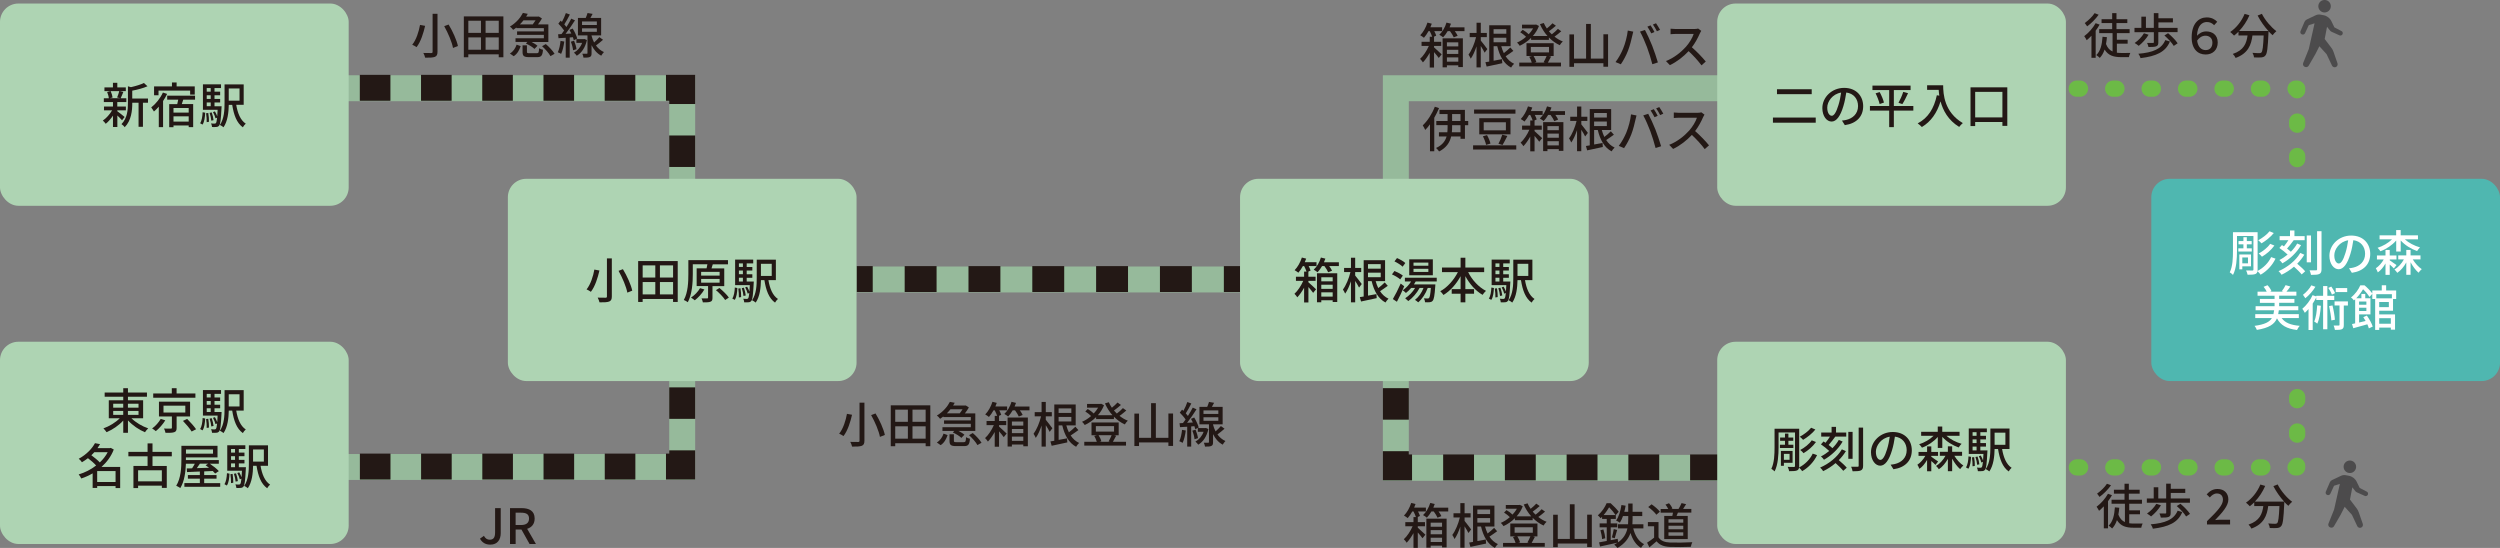 <?xml version="1.0" encoding="UTF-8"?><svg id="_レイヤー_2" xmlns="http://www.w3.org/2000/svg" viewBox="0 0 770.97 168.98"><rect x="0" y="0" width="770.97" height="168.98" fill="#808080" stroke="none"/><defs><style>.cls-1{fill:#fff;}.cls-2{fill:#96ba9b;}.cls-3{fill:#aed4b3;}.cls-4{fill:#231815;}.cls-5{fill:#4c4b4c;}.cls-6{fill:#4fb7b0;}.cls-7{stroke-dasharray:0 0 .97 9.65;}.cls-7,.cls-8,.cls-9,.cls-10,.cls-11,.cls-12,.cls-13,.cls-14,.cls-15{fill:none;}.cls-7,.cls-8,.cls-13{stroke:#6cba46;stroke-linecap:round;stroke-linejoin:round;stroke-width:5px;}.cls-9{stroke-dasharray:0 0 9.72 9.72;}.cls-9,.cls-10,.cls-11,.cls-12,.cls-14,.cls-15{stroke:#231815;stroke-miterlimit:10;stroke-width:8px;}.cls-10{stroke-dasharray:0 0 9.44 9.44;}.cls-11{stroke-dasharray:0 0 9.52 9.52;}.cls-12{stroke-dasharray:0 0 9.71 9.71;}.cls-13{stroke-dasharray:0 0 1.02 10.22;}.cls-15{stroke-dasharray:0 0 9.84 9.84;}</style></defs><g id="_レイヤー_1-2"><polygon class="cls-2" points="214.38 148.01 58.76 148.01 58.76 140.01 206.38 140.01 206.38 31.21 58.76 31.21 58.76 23.21 214.38 23.21 214.38 148.01"/><polygon class="cls-2" points="434.46 105.25 426.46 105.25 426.46 23.21 583.33 23.21 583.33 31.21 434.46 31.21 434.46 105.25"/><polygon class="cls-2" points="583.33 148.28 426.46 148.28 426.46 66.23 434.46 66.23 434.46 140.28 583.33 140.28 583.33 148.28"/><rect class="cls-2" x="264.14" y="82.19" width="118.28" height="8"/><g><line class="cls-14" x1="58.76" y1="27.08" x2="63.76" y2="27.08"/><line class="cls-10" x1="73.2" y1="27.08" x2="200.66" y2="27.08"/><polyline class="cls-14" points="205.38 27.08 210.38 27.08 210.38 32.08"/><polyline class="cls-12" points="210.38 41.78 210.38 54.88 210.38 117.24 210.38 134.02"/><polyline class="cls-14" points="210.38 138.88 210.38 143.88 205.38 143.88"/><line class="cls-10" x1="195.94" y1="143.88" x2="68.48" y2="143.88"/><line class="cls-14" x1="63.76" y1="143.88" x2="58.76" y2="143.88"/></g><g><line class="cls-14" x1="583.33" y1="144.14" x2="578.33" y2="144.14"/><line class="cls-11" x1="568.81" y1="144.14" x2="440.22" y2="144.14"/><polyline class="cls-14" points="435.46 144.14 430.46 144.14 430.46 139.14"/><polyline class="cls-9" points="430.46 129.42 430.46 116.34 430.46 75.96"/><line class="cls-14" x1="430.46" y1="71.1" x2="430.46" y2="66.1"/></g><g><line class="cls-14" x1="264.14" y1="86.06" x2="269.14" y2="86.06"/><line class="cls-15" x1="278.99" y1="86.06" x2="372.5" y2="86.06"/><line class="cls-14" x1="377.42" y1="86.06" x2="382.42" y2="86.06"/></g><g><line class="cls-8" x1="618.47" y1="27.34" x2="618.97" y2="27.34"/><line class="cls-13" x1="629.19" y1="27.34" x2="702.8" y2="27.34"/><polyline class="cls-8" points="707.92 27.34 708.42 27.34 708.42 27.84"/><polyline class="cls-7" points="708.42 37.49 708.42 55.14 708.42 117.51 708.42 138.82"/><polyline class="cls-8" points="708.42 143.64 708.42 144.14 707.92 144.14"/><line class="cls-13" x1="697.69" y1="144.14" x2="624.08" y2="144.14"/><line class="cls-8" x1="618.97" y1="144.14" x2="618.47" y2="144.14"/></g><rect class="cls-3" y="1.09" width="107.53" height="62.37" rx="5.67" ry="5.67"/><g><path class="cls-4" d="M37.64,37.1c-.3-.36-.9-.96-1.45-1.48v3.55h-1.35v-3.51c-.67,1-1.47,1.92-2.23,2.52-.21-.32-.62-.76-.9-1,1.02-.67,2.15-1.92,2.86-3.15h-2.5v-1.18h2.77v-1.37h-2.82v-1.18h1.54c-.04-.54-.27-1.33-.52-1.93l1.02-.26h-1.85v-1.15h2.62v-1.42h1.35v1.42h2.62v1.15h-1.81l1.05,.24c-.29,.71-.57,1.44-.83,1.95h1.75v1.18h-2.79v1.37h2.65v1.18h-2.65v.26c.54,.37,1.92,1.5,2.26,1.78l-.81,1.04Zm-3.52-9c.3,.63,.54,1.43,.6,1.97l-.87,.22h3.3l-1.04-.22c.24-.56,.52-1.37,.67-1.97h-2.67Zm11.53,3.58h-1.57v7.42h-1.35v-7.42h-1.94v.14c0,2.22-.27,5.34-2.34,7.42-.17-.3-.67-.78-.99-.96,1.81-1.84,1.99-4.41,1.99-6.48v-5.19l.93,.27c1.47-.34,3.06-.81,3.99-1.29l1.12,1.01c-1.29,.58-3.09,1.05-4.71,1.36v2.43h4.86v1.29Z"/><path class="cls-4" d="M51.54,28.96c-.35,.75-.78,1.49-1.25,2.19v8.05h-1.32v-6.31c-.48,.57-.99,1.08-1.5,1.5-.17-.3-.6-.97-.84-1.26,1.42-1.09,2.8-2.82,3.61-4.59l1.29,.42Zm-2.65,.42h-1.38v-2.73h5.52v-1.22h1.44v1.22h5.59v2.53h-1.42v-1.24h-9.75v1.44Zm7.62,1.35c-.15,.46-.3,.93-.45,1.37h3.51v7.11h-1.38v-.52h-4.69v.54h-1.32v-7.12h2.48c.1-.43,.23-.92,.3-1.37h-3.4v-1.24h8.59v1.24h-3.63Zm1.68,2.57h-4.69v1.42h4.69v-1.42Zm0,4.2v-1.62h-4.69v1.62h4.69Z"/><path class="cls-4" d="M61.71,38c.52-.77,.72-2.08,.78-3.39l.79,.15c-.08,1.38-.23,2.8-.82,3.66l-.75-.42Zm6.63-5.25s-.01,.36-.03,.52c-.18,3.63-.35,4.98-.72,5.45-.24,.29-.49,.41-.84,.43-.31,.04-.82,.04-1.36,.02-.02-.33-.14-.81-.3-1.11,.47,.06,.89,.06,1.08,.06,.18,0,.3-.03,.42-.17,.15-.18,.25-.65,.36-1.65l-.49,.2c-.12-.53-.44-1.33-.78-1.94l.6-.21c.29,.46,.54,1.05,.71,1.52,.04-.54,.09-1.2,.12-2.01h-4.53v-7.86h5.58v1.16h-2.01v1.11h1.74v1.1h-1.74v1.14h1.74v1.09h-1.74v1.16h2.2Zm-4.11,2.1c.15,.87,.23,1.98,.21,2.71l-.7,.11c.03-.75-.05-1.86-.18-2.75l.67-.08Zm-.48-7.69v1.11h1.23v-1.11h-1.23Zm1.23,2.21h-1.23v1.14h1.23v-1.14Zm-1.23,3.39h1.23v-1.16h-1.23v1.16Zm1.41,4.46c-.04-.65-.27-1.65-.52-2.42l.65-.14c.27,.75,.51,1.76,.57,2.4l-.69,.15Zm7.69-4.89c.43,2.58,1.3,4.74,2.94,5.81-.3,.24-.72,.76-.9,1.12-1.9-1.35-2.79-3.81-3.28-6.93h-1.06c-.04,2.25-.33,5.07-1.62,6.92-.24-.22-.81-.58-1.12-.72,1.33-1.91,1.44-4.68,1.44-6.84v-5.67h5.9v6.31h-2.28Zm-2.31-5.04v3.75h3.33v-3.75h-3.33Z"/></g><rect class="cls-3" y="105.39" width="107.53" height="62.37" rx="5.67" ry="5.67"/><g><path class="cls-4" d="M40.55,129c1.32,1.3,3.31,2.49,5.16,3.1-.34,.29-.78,.84-1,1.2-1.84-.75-3.84-2.12-5.25-3.66v3.84h-1.45v-3.78c-1.4,1.52-3.33,2.83-5.16,3.58-.22-.36-.64-.88-.96-1.17,1.8-.64,3.75-1.81,5.04-3.12h-3.38v-5.55h4.46v-1.1h-5.73v-1.29h5.73v-1.33h1.45v1.33h5.86v1.29h-5.86v1.1h4.68v5.55h-3.58Zm-5.64-3.29h3.09v-1.2h-3.09v1.2Zm0,2.22h3.09v-1.21h-3.09v1.21Zm4.54-3.42v1.2h3.27v-1.2h-3.27Zm3.27,2.21h-3.27v1.21h3.27v-1.21Z"/><path class="cls-4" d="M50.97,129.63c-.72,1.18-1.86,2.49-2.92,3.33-.3-.28-.81-.63-1.14-.82,1.05-.75,2.11-1.96,2.65-2.96l1.41,.45Zm9.3-6.97h-13.02v-1.33h5.73v-1.61h1.48v1.61h5.8v1.33Zm-5.8,5.77v3.52c0,.75-.17,1.14-.73,1.33-.57,.2-1.44,.21-2.7,.2-.06-.39-.27-.93-.45-1.32,.9,.03,1.84,.03,2.08,.02,.27,0,.34-.06,.34-.25v-3.5h-3.99v-4.56h9.6v4.56h-4.15Zm-4.05-1.2h6.73v-2.13h-6.73v2.13Zm7.29,1.95c.95,.96,2.18,2.31,2.76,3.19l-1.37,.71c-.52-.87-1.71-2.28-2.68-3.28l1.29-.62Z"/><path class="cls-4" d="M61.71,132.3c.52-.77,.72-2.08,.78-3.39l.79,.15c-.08,1.38-.23,2.8-.82,3.66l-.75-.42Zm6.63-5.25s-.01,.36-.03,.52c-.18,3.63-.35,4.98-.72,5.45-.24,.29-.49,.41-.84,.43-.31,.04-.82,.04-1.36,.02-.02-.33-.14-.81-.3-1.11,.47,.06,.89,.06,1.08,.06,.18,0,.3-.03,.42-.17,.15-.18,.25-.65,.36-1.65l-.49,.2c-.12-.53-.44-1.33-.78-1.94l.6-.21c.29,.46,.54,1.05,.71,1.52,.04-.54,.09-1.2,.12-2.01h-4.53v-7.86h5.58v1.16h-2.01v1.11h1.74v1.1h-1.74v1.14h1.74v1.09h-1.74v1.16h2.2Zm-4.11,2.1c.15,.87,.23,1.98,.21,2.71l-.7,.11c.03-.75-.05-1.86-.18-2.75l.67-.08Zm-.48-7.69v1.11h1.23v-1.11h-1.23Zm1.23,2.21h-1.23v1.14h1.23v-1.14Zm-1.23,3.39h1.23v-1.16h-1.23v1.16Zm1.41,4.46c-.04-.65-.27-1.65-.52-2.42l.65-.14c.27,.75,.51,1.76,.57,2.4l-.69,.15Zm7.69-4.89c.43,2.58,1.3,4.74,2.94,5.81-.3,.24-.72,.76-.9,1.12-1.9-1.35-2.79-3.81-3.28-6.93h-1.06c-.04,2.25-.33,5.07-1.62,6.92-.24-.22-.81-.58-1.12-.72,1.33-1.91,1.44-4.68,1.44-6.84v-5.67h5.9v6.31h-2.28Zm-2.31-5.04v3.75h3.33v-3.75h-3.33Z"/><path class="cls-4" d="M37.08,150.52h-1.44v-.62h-5.67v.58h-1.4v-4.5c-1.12,.65-2.31,1.19-3.51,1.58-.17-.38-.53-.95-.8-1.25,1.88-.55,3.77-1.5,5.38-2.75-.61-.71-1.63-1.59-2.52-2.26-.57,.44-1.19,.87-1.85,1.26-.21-.34-.66-.85-.99-1.08,2.46-1.33,4.14-3.19,5.01-4.81l1.57,.3c-.24,.42-.51,.83-.79,1.23h3.83l.25-.08,.94,.51c-.82,2.13-2.17,3.93-3.79,5.37h5.76v6.51Zm-7.99-11.07c-.28,.31-.58,.64-.92,.94,.9,.66,1.95,1.51,2.61,2.22,.99-.93,1.83-1.99,2.43-3.16h-4.12Zm6.55,9.19v-3.36h-5.67v3.36h5.67Z"/><path class="cls-4" d="M47.03,140.73v2.97h4.4v6.76h-1.52v-.69h-7.32v.75h-1.44v-6.83h4.36v-2.97h-5.92v-1.37h5.92v-2.61h1.52v2.61h5.95v1.37h-5.95Zm2.88,4.3h-7.32v3.41h7.32v-3.41Z"/><path class="cls-4" d="M67.91,148.98v1.14h-11.05v-1.14h4.77v-1.37h-3.69v-1.11h3.69v-1.09l-3.96,.17-.08-1.12c.48,0,1.04-.01,1.64-.03,.28-.43,.6-.94,.85-1.42h-2.75c-.09,2.43-.44,5.43-1.74,7.51-.27-.22-.89-.58-1.25-.72,1.47-2.35,1.6-5.73,1.6-8.11v-4.21h11.14v3.58h-9.75v.82h10.15v1.12h-2.79c1.02,.68,2.19,1.59,2.79,2.28l-1.12,.75c-.19-.24-.45-.5-.75-.78l-2.64,.12v1.14h3.81v1.11h-3.81v1.37h4.92Zm-10.56-10.38v1.3h8.34v-1.3h-8.34Zm4.29,4.39c-.31,.46-.63,.95-.94,1.38,1.19-.03,2.46-.07,3.76-.12-.36-.27-.72-.54-1.06-.77l.8-.5h-2.55Z"/><path class="cls-4" d="M69.21,149.31c.52-.77,.72-2.08,.78-3.39l.79,.15c-.08,1.38-.23,2.8-.82,3.66l-.75-.42Zm6.63-5.25s-.01,.36-.03,.52c-.18,3.63-.35,4.98-.72,5.45-.24,.29-.49,.41-.84,.43-.31,.04-.82,.04-1.36,.02-.02-.33-.14-.81-.3-1.11,.47,.06,.89,.06,1.08,.06,.18,0,.3-.03,.42-.17,.15-.18,.25-.65,.36-1.65l-.49,.2c-.12-.53-.44-1.33-.78-1.94l.6-.21c.29,.46,.54,1.05,.71,1.52,.04-.54,.09-1.2,.12-2.01h-4.53v-7.86h5.58v1.16h-2.01v1.11h1.74v1.1h-1.74v1.14h1.74v1.09h-1.74v1.16h2.2Zm-4.11,2.1c.15,.87,.23,1.98,.21,2.71l-.7,.11c.03-.75-.05-1.86-.18-2.75l.67-.08Zm-.48-7.69v1.11h1.23v-1.11h-1.23Zm1.23,2.21h-1.23v1.14h1.23v-1.14Zm-1.23,3.39h1.23v-1.16h-1.23v1.16Zm1.41,4.46c-.04-.65-.27-1.65-.52-2.42l.65-.14c.27,.75,.51,1.76,.57,2.4l-.69,.15Zm7.69-4.89c.43,2.58,1.3,4.74,2.94,5.81-.3,.24-.72,.76-.9,1.12-1.9-1.35-2.79-3.81-3.28-6.93h-1.06c-.04,2.25-.33,5.07-1.62,6.92-.24-.22-.81-.58-1.12-.72,1.33-1.91,1.44-4.68,1.44-6.84v-5.67h5.9v6.31h-2.28Zm-2.31-5.04v3.75h3.33v-3.75h-3.33Z"/></g><rect class="cls-3" x="156.62" y="55.14" width="107.53" height="62.37" rx="5.67" ry="5.67"/><g><path class="cls-4" d="M184.86,83.42c-.5,2.19-1.33,4.9-2.64,6.57-.34-.25-.96-.6-1.33-.74,1.26-1.56,2.06-4.14,2.4-6.12l1.58,.29Zm3.82-3.72v11.71c0,.93-.24,1.33-.82,1.58-.6,.22-1.56,.27-2.98,.25-.09-.39-.33-1.05-.56-1.46,1.02,.04,2.11,.04,2.43,.03,.32-.01,.42-.11,.42-.41v-11.71h1.51Zm3.42,3.31c1.27,2.08,2.5,4.81,2.88,6.63l-1.52,.6c-.31-1.77-1.5-4.56-2.71-6.72l1.35-.51Z"/><path class="cls-4" d="M209,80.51v12.61h-1.44v-.92h-9.38v.92h-1.38v-12.61h12.19Zm-10.81,1.33v3.75h3.9v-3.75h-3.9Zm0,8.95h3.9v-3.81h-3.9v3.81Zm9.38-8.95h-4.06v3.75h4.06v-3.75Zm0,8.95v-3.81h-4.06v3.81h4.06Z"/><path class="cls-4" d="M219.72,88.25v3.58c0,.66-.12,1.04-.62,1.21-.49,.21-1.24,.21-2.34,.21-.06-.36-.25-.88-.42-1.23,.78,.01,1.53,.01,1.75,.01,.21,0,.27-.06,.27-.24v-3.56h-3.52v-5.47h3.06c.1-.42,.19-.87,.25-1.26h-4.5v3.08c0,2.5-.21,6.19-1.54,8.62-.27-.21-.88-.57-1.23-.69,1.29-2.31,1.4-5.59,1.4-7.95v-4.33h12.22v1.28h-4.69c-.12,.43-.25,.87-.39,1.26h3.93v5.47h-3.63Zm-2.5,1.02c-.73,1.27-1.91,2.54-2.96,3.34-.27-.24-.82-.63-1.17-.83,1.1-.71,2.16-1.8,2.79-2.91l1.33,.39Zm-1-4.28h5.7v-1.14h-5.7v1.14Zm0,2.19h5.7v-1.17h-5.7v1.17Zm5.64,1.63c1.05,.86,2.32,2.08,2.91,2.96l-1.14,.75c-.54-.86-1.77-2.15-2.85-3.04l1.08-.66Z"/><path class="cls-4" d="M225.83,92.06c.52-.77,.72-2.08,.78-3.39l.79,.15c-.08,1.38-.23,2.8-.82,3.66l-.75-.42Zm6.63-5.25s-.01,.36-.03,.52c-.18,3.63-.35,4.98-.72,5.45-.24,.29-.49,.41-.84,.43-.31,.04-.82,.04-1.36,.02-.02-.33-.14-.81-.3-1.11,.47,.06,.89,.06,1.08,.06,.18,0,.3-.03,.42-.17,.15-.18,.25-.65,.36-1.65l-.49,.2c-.12-.53-.44-1.33-.78-1.94l.6-.21c.29,.46,.54,1.05,.71,1.52,.04-.54,.09-1.2,.12-2.01h-4.53v-7.86h5.58v1.16h-2.01v1.11h1.74v1.1h-1.74v1.14h1.74v1.09h-1.74v1.16h2.2Zm-4.11,2.1c.15,.87,.23,1.98,.21,2.71l-.7,.11c.03-.75-.05-1.86-.18-2.75l.67-.08Zm-.48-7.69v1.11h1.23v-1.11h-1.23Zm1.23,2.21h-1.23v1.14h1.23v-1.14Zm-1.23,3.39h1.23v-1.16h-1.23v1.16Zm1.41,4.46c-.04-.65-.27-1.65-.52-2.42l.65-.14c.27,.75,.51,1.76,.57,2.4l-.69,.15Zm7.69-4.89c.43,2.58,1.3,4.74,2.94,5.81-.3,.24-.72,.76-.9,1.12-1.9-1.35-2.79-3.81-3.28-6.93h-1.06c-.04,2.25-.33,5.07-1.62,6.92-.24-.22-.81-.58-1.12-.72,1.33-1.91,1.44-4.68,1.44-6.84v-5.67h5.9v6.31h-2.28Zm-2.31-5.04v3.75h3.33v-3.75h-3.33Z"/></g><rect class="cls-3" x="382.42" y="55.14" width="107.53" height="62.37" rx="5.67" ry="5.67"/><g><path class="cls-4" d="M403.5,87.05c.65,.55,2.01,1.83,2.36,2.16l-.9,1.11c-.3-.43-.9-1.16-1.46-1.8v4.75h-1.33v-4.54c-.63,1.14-1.38,2.22-2.1,2.96-.21-.33-.57-.81-.88-1.08,.99-.87,2.07-2.5,2.71-3.99h-2.25v-1.27h2.52v-1.58h.75c-.17-.48-.43-1.16-.74-1.71h-.39c-.43,.78-.9,1.49-1.39,2.04-.25-.21-.83-.6-1.16-.78,.95-.95,1.77-2.43,2.24-3.9l1.33,.34c-.14,.36-.29,.75-.44,1.11h3.63v1.18h-2.43c.27,.5,.48,1.02,.6,1.39l-.69,.32h.01v1.58h2.22v1.27h-2.22v.44Zm9.39-6.17v1.17h-2.98c.38,.5,.7,1.04,.88,1.44l-1.2,.48c-.2-.51-.69-1.29-1.16-1.92h-.72c-.43,.74-.9,1.39-1.39,1.91-.27-.23-.86-.62-1.19-.79,.98-.89,1.79-2.29,2.22-3.75l1.38,.34c-.12,.38-.27,.75-.44,1.12h4.59Zm-6.75,3.4h6.25v8.85h-1.41v-.53h-3.51v.62h-1.33v-8.94Zm1.33,1.23v1.25h3.51v-1.25h-3.51Zm3.51,3.58v-1.28h-3.51v1.28h3.51Zm0,2.37v-1.31h-3.51v1.31h3.51Z"/><path class="cls-4" d="M419.12,88.7c-.24-.51-.74-1.35-1.2-2.07v6.61h-1.3v-6.5c-.5,1.5-1.12,2.9-1.79,3.81-.15-.39-.48-.95-.69-1.26,.94-1.25,1.87-3.45,2.32-5.38h-1.96v-1.29h2.12v-3.14h1.3v3.14h1.86v1.29h-1.86v1.06c.44,.5,1.74,2.22,2.03,2.62l-.83,1.09Zm8.85-.55c-.76,.55-1.63,1.18-2.38,1.65,.67,1.02,1.53,1.82,2.61,2.31-.3,.27-.73,.81-.93,1.18-2.26-1.2-3.55-3.58-4.27-6.6h-1.12v4.48c.82-.15,1.71-.31,2.59-.48l.09,1.25c-1.68,.38-3.46,.73-4.83,1.04l-.38-1.35c.35-.06,.75-.12,1.19-.19v-11.19h6.6v6.45h-2.9c.21,.76,.47,1.49,.79,2.14,.71-.54,1.49-1.21,2-1.74l.95,1.05Zm-6.1-6.69v1.39h3.93v-1.39h-3.93Zm0,4.03h3.93v-1.41h-3.93v1.41Z"/><path class="cls-4" d="M431.81,86.16c-.53-.49-1.64-1.15-2.55-1.54l.78-1.05c.88,.35,2.03,.95,2.58,1.42l-.81,1.17Zm1.23,2.13c-.64,1.58-1.5,3.36-2.25,4.77l-1.25-.83c.69-1.16,1.68-3.08,2.42-4.79l1.08,.84Zm-.48-6.04c-.51-.51-1.63-1.22-2.52-1.64l.78-1.03c.88,.38,2.02,1,2.56,1.53l-.83,1.14Zm4.02,4.56c-.17,.3-.34,.6-.54,.9h6.61s-.01,.36-.03,.54c-.2,2.9-.41,4.07-.81,4.52-.24,.28-.51,.39-.87,.43-.31,.04-.88,.04-1.47,.01-.03-.36-.15-.88-.34-1.2,.5,.04,.95,.04,1.14,.04,.2,.01,.32-.02,.44-.17,.22-.24,.4-1.05,.55-3.09h-.96c-.66,1.81-1.72,3.4-2.94,4.45-.21-.21-.72-.6-1-.76,1.14-.87,2.07-2.19,2.64-3.69h-1.2c-.87,1.62-2.17,3.09-3.5,4.06-.21-.22-.69-.66-.96-.87,1.19-.76,2.31-1.92,3.06-3.19h-1.2c-.51,.6-1.08,1.14-1.63,1.56-.21-.22-.69-.63-.98-.84,.99-.66,1.94-1.65,2.58-2.71h-1.92v-1.14h9.82v1.14h-6.49Zm5.29-1.92h-7.28v-4.92h7.28v4.92Zm-1.38-3.9h-4.58v.96h4.58v-.96Zm0,1.91h-4.58v.97h4.58v-.97Z"/><path class="cls-4" d="M452.76,83.93c1.21,2.42,3.25,4.63,5.5,5.77-.33,.29-.83,.86-1.05,1.23-2.14-1.21-3.99-3.33-5.31-5.76v4h2.68v1.41h-2.68v2.66h-1.47v-2.66h-2.74v-1.41h2.74v-3.99c-1.32,2.43-3.18,4.53-5.28,5.79-.22-.35-.69-.87-.99-1.16,2.17-1.16,4.2-3.45,5.43-5.89h-4.9v-1.41h5.74v-3.03h1.47v3.03h5.8v1.41h-4.95Z"/><path class="cls-4" d="M459.14,92.06c.52-.77,.72-2.08,.78-3.39l.79,.15c-.08,1.38-.22,2.8-.82,3.66l-.75-.42Zm6.63-5.25s-.01,.36-.03,.52c-.18,3.63-.35,4.98-.72,5.45-.24,.29-.49,.41-.84,.43-.31,.04-.82,.04-1.36,.02-.02-.33-.14-.81-.3-1.11,.47,.06,.89,.06,1.08,.06,.18,0,.3-.03,.42-.17,.15-.18,.25-.65,.36-1.65l-.5,.2c-.12-.53-.43-1.33-.78-1.94l.6-.21c.29,.46,.54,1.05,.71,1.52,.04-.54,.09-1.2,.12-2.01h-4.53v-7.86h5.58v1.16h-2.01v1.11h1.74v1.1h-1.74v1.14h1.74v1.09h-1.74v1.16h2.2Zm-4.11,2.1c.15,.87,.22,1.98,.21,2.71l-.71,.11c.03-.75-.04-1.86-.18-2.75l.67-.08Zm-.48-7.69v1.11h1.23v-1.11h-1.23Zm1.23,2.21h-1.23v1.14h1.23v-1.14Zm-1.23,3.39h1.23v-1.16h-1.23v1.16Zm1.41,4.46c-.04-.65-.27-1.65-.52-2.42l.64-.14c.27,.75,.51,1.76,.57,2.4l-.69,.15Zm7.7-4.89c.43,2.58,1.3,4.74,2.94,5.81-.3,.24-.72,.76-.9,1.12-1.9-1.35-2.79-3.81-3.28-6.93h-1.07c-.04,2.25-.33,5.07-1.62,6.92-.24-.22-.81-.58-1.12-.72,1.33-1.91,1.44-4.68,1.44-6.84v-5.67h5.89v6.31h-2.28Zm-2.31-5.04v3.75h3.33v-3.75h-3.33Z"/></g><rect class="cls-6" x="663.44" y="55.14" width="107.53" height="62.37" rx="5.67" ry="5.67"/><g><path class="cls-1" d="M701.74,79.77c-.99,2.08-2.65,3.84-4.6,4.95-.21-.35-.6-.79-.97-1.08-.06,.42-.25,.69-.6,.85-.49,.21-1.29,.24-2.44,.24-.06-.34-.27-.97-.46-1.33,.84,.04,1.68,.04,1.93,.03,.25-.02,.33-.09,.33-.34v-10.31h-5.07v4.62c0,2.22-.16,5.37-1.23,7.38-.2-.24-.74-.64-1-.79,.92-1.86,.99-4.54,.99-6.57v-5.81h7.6v11.49c0,.17-.01,.33-.03,.46,1.77-.9,3.38-2.49,4.2-4.27l1.36,.48Zm-9.9-3.19v-1.23h-1.51v-1h1.51v-1.21h1.05v1.21h1.5v1h-1.5v1.23h1.53v1h-4.14v-1h1.56Zm-.34,5.56v.92h-.92v-4.58h3.6v3.66h-2.68Zm0-2.75v1.82h1.75v-1.82h-1.75Zm9.71-7.52c-.99,1.23-2.49,2.42-3.79,3.18-.25-.29-.68-.71-1.02-.96,1.2-.63,2.7-1.74,3.5-2.77l1.32,.55Zm.19,3.85c-.97,1.37-2.46,2.64-3.84,3.45-.24-.31-.64-.72-1.02-.99,1.3-.67,2.77-1.83,3.55-2.98l1.3,.52Z"/><path class="cls-1" d="M710.62,78.56c-.6,.99-1.35,1.93-2.19,2.77,.9,.77,1.94,1.7,2.46,2.34l-1.08,.96c-.49-.63-1.48-1.58-2.37-2.39-1.17,1-2.48,1.85-3.83,2.49-.2-.33-.58-.81-.93-1.11,2.71-1.17,5.29-3.22,6.7-5.62l1.23,.55Zm-1-2.96c-1.33,2.3-3.48,4.34-5.76,5.61-.21-.33-.58-.75-.93-1.02,.87-.43,1.74-1.02,2.55-1.68-.68-.66-1.7-1.46-2.55-2.04l.8-.9c.19,.12,.4,.26,.61,.41,.46-.58,.98-1.27,1.37-1.9h-2.7v-1.26h3.2v-1.74h1.37v1.74h3.15v1.26h-3.38c-.64,.88-1.39,1.84-2.05,2.58,.45,.33,.85,.68,1.17,.98,.78-.78,1.47-1.65,1.96-2.54l1.2,.51Zm3.07,5.31h-1.32v-8.29h1.32v8.29Zm3.24-9.61v11.76c0,.79-.2,1.2-.69,1.44-.5,.23-1.31,.27-2.55,.27-.06-.39-.27-1-.45-1.41,.88,.03,1.71,.03,1.98,.01,.25,0,.34-.07,.34-.33v-11.74h1.37Z"/><path class="cls-1" d="M725.29,84.14l-.88-1.41c.51-.04,.96-.12,1.33-.21,1.92-.44,3.63-1.84,3.63-4.26,0-2.18-1.32-3.9-3.63-4.19-.21,1.35-.46,2.81-.9,4.21-.9,3.06-2.14,4.75-3.63,4.75s-2.85-1.65-2.85-4.15c0-3.36,2.94-6.24,6.71-6.24s5.88,2.52,5.88,5.66-2.01,5.31-5.65,5.83Zm-4.04-2.88c.67,0,1.38-.98,2.07-3.29,.38-1.18,.64-2.55,.83-3.87-2.7,.44-4.28,2.78-4.28,4.64,0,1.73,.74,2.52,1.38,2.52Z"/><path class="cls-1" d="M736.96,80.28c.58,.39,1.79,1.21,2.1,1.46l-.82,1.05c-.25-.29-.78-.76-1.28-1.21v3.18h-1.3v-3.51c-.65,1.14-1.46,2.15-2.37,2.75-.12-.38-.41-.92-.62-1.27,.93-.6,1.83-1.62,2.45-2.72h-2.1v-1.23h2.64v-1.7h1.3v1.7h2.08v1.23h-2.08v.29Zm1.98-6.09c-1.26,1.44-3.04,2.64-4.86,3.29-.2-.31-.6-.83-.87-1.06,1.63-.51,3.3-1.47,4.46-2.61h-3.84v-1.23h5.12v-1.62h1.39v1.62h5.33v1.23h-4.05c1.21,1.09,2.97,2.01,4.68,2.48-.3,.25-.69,.81-.9,1.14-1.86-.65-3.75-1.83-5.05-3.27v3.41h-1.39v-3.36Zm5.13,5.81c.73,1.2,1.78,2.36,2.77,3-.3,.24-.76,.75-.99,1.1-.87-.74-1.77-1.94-2.46-3.23v3.88h-1.32v-3.81c-.74,1.33-1.7,2.49-2.78,3.2-.19-.32-.6-.78-.87-1.02,1.12-.63,2.19-1.81,2.91-3.12h-1.74v-1.23h2.48v-1.7h1.32v1.7h3.06v1.23h-2.38Z"/><path class="cls-1" d="M703.64,98.1c1.02,1.44,2.83,2.16,5.57,2.38-.3,.31-.67,.9-.84,1.29-3.17-.39-5.05-1.46-6.18-3.6-.77,1.8-2.4,2.95-6.21,3.57-.11-.36-.44-.93-.71-1.25,3.17-.43,4.63-1.2,5.35-2.4h-5.13v-1.21h5.61c.09-.38,.15-.77,.21-1.2h-5.71v-1.25h5.85v-1.04h-4.53v-1.2h4.53v-1h-5.25v-1.24h2.83c-.22-.5-.6-1.07-.97-1.5l1.21-.5c.51,.52,1.02,1.26,1.21,1.81l-.41,.18h4.11l-.5-.15c.41-.53,.92-1.3,1.17-1.86l1.47,.42c-.38,.58-.81,1.16-1.2,1.59h3.06v1.24h-5.31v1h4.7v1.2h-4.7v1.04h5.9v1.25h-6c-.06,.42-.12,.83-.2,1.2h6.36v1.21h-5.31Z"/><path class="cls-1" d="M717.73,92.51v9.03h-1.31v-9.03h-2.11v-.79c-.32,.64-.69,1.29-1.1,1.9v8.14h-1.29v-6.45c-.38,.42-.75,.83-1.14,1.16-.13-.27-.54-.95-.78-1.25,1.23-1,2.45-2.58,3.17-4.19l1.14,.38v-.19h2.11v-3h1.31v3h2.13v1.29h-2.13Zm-3.68-4.07c-.76,1.26-1.98,2.64-3.1,3.53-.18-.29-.54-.78-.75-1.05,.99-.74,2.07-1.94,2.58-2.93l1.27,.45Zm1.68,5.87c-.17,2.1-.46,4.14-1.11,5.5-.18-.18-.69-.51-.95-.66,.57-1.23,.8-3.12,.92-5l1.14,.15Zm3.4-3.45c-.18-.55-.67-1.42-1.11-2.07l.92-.42c.46,.63,.96,1.47,1.17,2.03l-.98,.46Zm.18,3.33c.36,1.41,.66,3.19,.75,4.42l-1.1,.2c-.07-1.19-.39-3.03-.69-4.42l1.04-.2Zm4.77,.03h-1.28v5.97c0,.69-.1,1.09-.57,1.33-.46,.21-1.16,.22-2.17,.22-.05-.38-.23-.95-.39-1.35,.71,.03,1.35,.03,1.56,.01,.19,0,.25-.06,.25-.25v-5.94h-1.53v-1.26h4.12v1.26Zm-.23-4.14h-3.54v-1.24h3.54v1.24Z"/><path class="cls-1" d="M733.72,95.84v1.12h4.88v4.7h-1.29v-.63h-3.58v.72h-1.26v-9.54h-.88v-1.6l-.87,.97c-.39-.66-1.2-1.68-1.98-2.38-.5,.86-1.19,1.84-2.1,2.78h1.59v-1.33h1.19v1.33h1.6v4.98h-3.5v2.5c.65-.15,1.32-.32,2.01-.48-.23-.42-.48-.81-.72-1.17l1.1-.5c.76,1.06,1.53,2.46,1.81,3.4l-1.2,.56c-.09-.36-.25-.8-.46-1.26-1.51,.44-3.09,.87-4.33,1.21l-.4-1.29c.3-.06,.61-.14,.97-.21v-7.42c-.12,.12-.25,.22-.39,.34-.18-.3-.6-.72-.89-.9,1.4-1.11,2.36-2.56,2.87-3.75h1.3c.87,.72,1.88,1.76,2.4,2.51v-.92h2.92v-1.61h1.35v1.61h3.09v2.62h-.97v3.63h-4.25Zm-6.21-2.85v.98h2.25v-.98h-2.25Zm2.25,2.92v-1h-2.25v1h2.25Zm3.06-5.19v1.29h4.81v-1.29h-4.81Zm3.87,2.42h-2.97v1.57h2.97v-1.57Zm-2.97,4.98v1.72h3.58v-1.72h-3.58Z"/></g><rect class="cls-3" x="529.57" y="1.09" width="107.53" height="62.37" rx="5.67" ry="5.67"/><g><path class="cls-4" d="M559.95,36.25v1.59h-13.2v-1.59h13.2Zm-1.24-8.73v1.52h-10.71v-1.52h10.71Z"/><path class="cls-4" d="M568.92,38.59l-.88-1.41c.51-.04,.96-.12,1.33-.21,1.92-.44,3.63-1.84,3.63-4.26,0-2.17-1.32-3.9-3.63-4.18-.21,1.35-.46,2.8-.9,4.21-.9,3.06-2.14,4.75-3.63,4.75s-2.85-1.65-2.85-4.15c0-3.36,2.94-6.24,6.71-6.24s5.88,2.52,5.88,5.66-2.01,5.31-5.65,5.83Zm-4.04-2.88c.67,0,1.38-.98,2.07-3.29,.38-1.18,.64-2.55,.83-3.87-2.7,.44-4.28,2.78-4.28,4.63,0,1.73,.74,2.52,1.38,2.52Z"/><path class="cls-4" d="M590.05,34.1h-6.01v5.1h-1.44v-5.1h-5.94v-1.41h5.94v-4.92h-5.16v-1.37h11.76v1.37h-5.16v4.92h6.01v1.41Zm-10.38-5.71c.56,1.04,1.12,2.37,1.32,3.24l-1.33,.45c-.2-.86-.71-2.25-1.25-3.3l1.26-.39Zm5.8,3.32c.51-.9,1.14-2.33,1.47-3.38l1.48,.41c-.54,1.17-1.2,2.52-1.75,3.36l-1.2-.39Z"/><path class="cls-4" d="M599.25,26.3c0,2.71,.34,8.28,6.06,11.66-.32,.24-.88,.84-1.12,1.18-3.4-2.05-5.01-5.12-5.75-7.88-1.11,3.62-2.98,6.24-5.76,7.91-.27-.29-.91-.87-1.29-1.12,3.22-1.67,5.04-4.62,5.91-8.68l.76,.13c-.1-.63-.16-1.25-.19-1.79h-3.57v-1.41h4.95Z"/><path class="cls-4" d="M619.03,26.93v11.88h-1.51v-1.18h-8.4v1.24h-1.44v-11.94h11.35Zm-1.51,9.27v-7.86h-8.4v7.86h8.4Z"/></g><rect class="cls-3" x="529.57" y="105.39" width="107.53" height="62.37" rx="5.67" ry="5.67"/><g><path class="cls-4" d="M560.37,140.35c-.99,2.08-2.65,3.84-4.6,4.95-.21-.35-.6-.79-.97-1.08-.06,.42-.25,.69-.6,.85-.49,.21-1.29,.24-2.44,.24-.06-.34-.27-.97-.46-1.33,.84,.04,1.68,.04,1.93,.03,.25-.02,.33-.09,.33-.34v-10.3h-5.07v4.62c0,2.22-.16,5.37-1.23,7.38-.2-.24-.74-.64-1-.79,.92-1.86,.99-4.54,.99-6.57v-5.8h7.6v11.49c0,.17-.01,.33-.03,.46,1.77-.9,3.38-2.49,4.2-4.27l1.36,.48Zm-9.9-3.19v-1.23h-1.51v-1h1.51v-1.21h1.05v1.21h1.5v1h-1.5v1.23h1.53v1h-4.14v-1h1.56Zm-.34,5.56v.92h-.92v-4.58h3.6v3.66h-2.68Zm0-2.75v1.82h1.75v-1.82h-1.75Zm9.71-7.51c-.99,1.23-2.49,2.42-3.79,3.18-.25-.29-.68-.71-1.02-.96,1.2-.63,2.7-1.74,3.5-2.77l1.32,.55Zm.19,3.85c-.97,1.37-2.46,2.64-3.84,3.45-.24-.31-.64-.72-1.02-.99,1.3-.67,2.77-1.83,3.55-2.98l1.3,.52Z"/><path class="cls-4" d="M569.25,139.13c-.6,.99-1.35,1.93-2.19,2.77,.9,.77,1.94,1.7,2.46,2.34l-1.08,.96c-.49-.63-1.48-1.58-2.37-2.39-1.17,1-2.48,1.85-3.83,2.49-.2-.33-.58-.81-.93-1.11,2.71-1.17,5.29-3.22,6.7-5.62l1.23,.55Zm-1-2.96c-1.33,2.29-3.48,4.33-5.76,5.61-.21-.33-.58-.75-.93-1.02,.87-.43,1.74-1.02,2.55-1.68-.68-.66-1.7-1.46-2.55-2.04l.8-.9c.19,.12,.4,.26,.61,.41,.46-.58,.98-1.27,1.37-1.9h-2.7v-1.26h3.2v-1.74h1.37v1.74h3.15v1.26h-3.38c-.64,.88-1.39,1.84-2.05,2.58,.45,.33,.85,.68,1.17,.98,.78-.78,1.47-1.65,1.96-2.54l1.2,.51Zm3.07,5.31h-1.32v-8.29h1.32v8.29Zm3.24-9.61v11.76c0,.79-.2,1.2-.69,1.44-.5,.23-1.31,.27-2.55,.27-.06-.39-.27-1-.45-1.41,.88,.03,1.71,.03,1.98,.01,.25,0,.34-.07,.34-.33v-11.74h1.37Z"/><path class="cls-4" d="M583.92,144.71l-.88-1.41c.51-.04,.96-.12,1.33-.21,1.92-.44,3.63-1.84,3.63-4.26,0-2.17-1.32-3.9-3.63-4.18-.21,1.35-.46,2.8-.9,4.21-.9,3.06-2.14,4.75-3.63,4.75s-2.85-1.65-2.85-4.15c0-3.36,2.94-6.24,6.71-6.24s5.88,2.52,5.88,5.66-2.01,5.31-5.65,5.83Zm-4.04-2.88c.67,0,1.38-.98,2.07-3.29,.38-1.18,.64-2.55,.83-3.87-2.7,.44-4.28,2.78-4.28,4.63,0,1.73,.74,2.52,1.38,2.52Z"/><path class="cls-4" d="M595.59,140.86c.58,.39,1.79,1.21,2.1,1.46l-.82,1.05c-.25-.29-.78-.76-1.28-1.21v3.18h-1.3v-3.51c-.65,1.14-1.46,2.15-2.37,2.75-.12-.38-.41-.92-.62-1.27,.93-.6,1.83-1.62,2.45-2.72h-2.1v-1.23h2.64v-1.7h1.3v1.7h2.08v1.23h-2.08v.29Zm1.98-6.09c-1.26,1.44-3.04,2.64-4.86,3.29-.2-.31-.6-.83-.87-1.06,1.63-.51,3.3-1.47,4.46-2.61h-3.84v-1.23h5.12v-1.62h1.39v1.62h5.33v1.23h-4.05c1.21,1.09,2.97,2.01,4.68,2.47-.3,.25-.69,.81-.9,1.14-1.86-.65-3.75-1.83-5.05-3.27v3.41h-1.39v-3.36Zm5.13,5.8c.73,1.2,1.78,2.36,2.77,3-.3,.24-.76,.75-.99,1.1-.87-.74-1.77-1.94-2.46-3.23v3.88h-1.32v-3.81c-.74,1.33-1.7,2.49-2.78,3.2-.19-.32-.6-.78-.87-1.02,1.12-.63,2.19-1.81,2.91-3.12h-1.74v-1.23h2.48v-1.7h1.32v1.7h3.06v1.23h-2.38Z"/><path class="cls-4" d="M606.28,144.13c.53-.77,.72-2.08,.78-3.39l.79,.15c-.08,1.38-.23,2.8-.83,3.66l-.75-.42Zm6.63-5.25s-.01,.36-.03,.52c-.18,3.63-.34,4.98-.72,5.45-.24,.29-.5,.41-.84,.43-.32,.04-.83,.04-1.37,.02-.01-.33-.13-.81-.3-1.11,.46,.06,.88,.06,1.08,.06,.18,0,.3-.03,.42-.17,.15-.18,.25-.65,.36-1.65l-.49,.2c-.12-.53-.44-1.33-.78-1.94l.6-.21c.29,.46,.54,1.05,.71,1.52,.04-.54,.09-1.2,.12-2.01h-4.53v-7.86h5.58v1.16h-2.01v1.11h1.74v1.1h-1.74v1.14h1.74v1.09h-1.74v1.16h2.21Zm-4.11,2.1c.15,.87,.23,1.98,.21,2.71l-.7,.11c.03-.75-.05-1.86-.18-2.75l.67-.08Zm-.48-7.69v1.11h1.23v-1.11h-1.23Zm1.23,2.21h-1.23v1.14h1.23v-1.14Zm-1.23,3.39h1.23v-1.16h-1.23v1.16Zm1.41,4.46c-.04-.65-.27-1.65-.53-2.42l.65-.14c.27,.75,.51,1.76,.57,2.4l-.69,.15Zm7.69-4.89c.43,2.58,1.3,4.74,2.94,5.81-.3,.24-.72,.76-.9,1.12-1.91-1.35-2.79-3.81-3.29-6.93h-1.06c-.04,2.25-.33,5.07-1.62,6.92-.24-.22-.81-.58-1.12-.72,1.33-1.91,1.44-4.68,1.44-6.84v-5.67h5.9v6.31h-2.28Zm-2.31-5.04v3.75h3.33v-3.75h-3.33Z"/></g><g><path class="cls-4" d="M262.76,127.91c-.5,2.19-1.33,4.9-2.64,6.57-.34-.25-.96-.6-1.33-.74,1.26-1.56,2.06-4.14,2.4-6.12l1.58,.29Zm3.82-3.72v11.71c0,.93-.24,1.33-.82,1.58-.6,.22-1.56,.27-2.98,.25-.09-.39-.33-1.05-.56-1.46,1.02,.04,2.11,.04,2.43,.03,.32-.01,.42-.11,.42-.41v-11.71h1.51Zm3.42,3.31c1.27,2.08,2.5,4.81,2.88,6.63l-1.52,.6c-.31-1.77-1.5-4.56-2.71-6.72l1.35-.51Z"/><path class="cls-4" d="M286.9,125v12.61h-1.44v-.92h-9.38v.92h-1.38v-12.61h12.2Zm-10.82,1.33v3.75h3.9v-3.75h-3.9Zm0,8.95h3.9v-3.81h-3.9v3.81Zm9.38-8.95h-4.06v3.75h4.06v-3.75Zm0,8.95v-3.81h-4.06v3.81h4.06Z"/><path class="cls-4" d="M288.91,136.45c1.04-.6,1.71-1.65,2.07-2.73l1.25,.45c-.41,1.2-1.02,2.39-2.15,3.11l-1.17-.83Zm2.03-8.04c-.32,.27-.66,.51-1.02,.75-.22-.33-.67-.79-.99-1.02,1.96-1.17,3.3-2.82,4-4.21l1.5,.29c-.17,.29-.33,.57-.51,.85h3.69l.22-.04,.96,.62c-.31,.57-.76,1.23-1.23,1.83h3.21v5.42h-5.19c.72,.36,1.42,.79,1.83,1.17l-.93,.97c-.53-.54-1.68-1.25-2.64-1.67l.46-.48h-3.66v-1.14h8.75v-1.05h-8.26v-1.06h8.26v-1.02h-8.46v-.2Zm2.17-2.2c-.33,.43-.71,.85-1.11,1.26h3.96c.3-.38,.62-.83,.88-1.26h-3.73Zm4.08,10.15c.57,0,.67-.2,.73-1.54,.29,.21,.84,.41,1.2,.48-.13,1.83-.54,2.27-1.8,2.27h-2.49c-1.63,0-2.01-.38-2.01-1.62v-2.03h1.35v2.01c0,.38,.14,.43,.81,.43h2.21Zm2.8-2.82c1,.86,2.17,2.1,2.7,3l-1.26,.72c-.46-.87-1.59-2.16-2.59-3.06l1.16-.66Z"/><path class="cls-4" d="M308.09,131.54c.64,.55,2.01,1.83,2.35,2.16l-.9,1.11c-.3-.43-.9-1.16-1.45-1.8v4.75h-1.33v-4.54c-.63,1.14-1.38,2.22-2.1,2.96-.21-.33-.57-.81-.88-1.08,.99-.87,2.07-2.5,2.71-3.99h-2.25v-1.27h2.52v-1.58h.75c-.17-.48-.44-1.16-.74-1.71h-.39c-.44,.78-.9,1.49-1.4,2.04-.25-.21-.83-.6-1.15-.78,.94-.95,1.77-2.43,2.23-3.9l1.33,.34c-.13,.36-.29,.75-.43,1.11h3.63v1.18h-2.43c.27,.5,.48,1.02,.6,1.39l-.69,.32h.02v1.58h2.22v1.27h-2.22v.44Zm9.39-6.17v1.17h-2.98c.38,.5,.71,1.04,.88,1.44l-1.2,.48c-.2-.51-.69-1.29-1.16-1.92h-.72c-.44,.74-.9,1.39-1.4,1.91-.27-.23-.85-.62-1.18-.79,.97-.89,1.79-2.29,2.22-3.75l1.38,.34c-.12,.38-.27,.75-.43,1.12h4.59Zm-6.75,3.4h6.25v8.85h-1.41v-.53h-3.51v.62h-1.33v-8.94Zm1.33,1.23v1.25h3.51v-1.25h-3.51Zm3.51,3.58v-1.28h-3.51v1.28h3.51Zm0,2.37v-1.31h-3.51v1.31h3.51Z"/><path class="cls-4" d="M323.71,133.19c-.24-.51-.74-1.35-1.2-2.07v6.61h-1.3v-6.5c-.5,1.5-1.12,2.9-1.79,3.81-.15-.39-.48-.95-.69-1.26,.94-1.25,1.88-3.45,2.32-5.39h-1.96v-1.29h2.12v-3.14h1.3v3.14h1.86v1.29h-1.86v1.07c.44,.5,1.74,2.22,2.03,2.62l-.83,1.09Zm8.85-.55c-.76,.55-1.63,1.18-2.38,1.65,.67,1.02,1.53,1.82,2.61,2.31-.3,.27-.74,.81-.93,1.18-2.26-1.2-3.55-3.58-4.27-6.6h-1.12v4.48c.83-.15,1.71-.31,2.59-.48l.09,1.25c-1.68,.38-3.46,.73-4.83,1.04l-.38-1.35c.35-.06,.75-.12,1.19-.19v-11.19h6.6v6.45h-2.89c.21,.76,.46,1.49,.79,2.14,.71-.54,1.48-1.21,1.99-1.74l.95,1.05Zm-6.1-6.69v1.39h3.93v-1.39h-3.93Zm0,4.03h3.93v-1.41h-3.93v1.41Z"/><path class="cls-4" d="M347.35,126.58c-.63,.57-1.41,1.18-2.1,1.67,.79,.63,1.65,1.14,2.56,1.48-.31,.27-.73,.79-.93,1.16-1.25-.57-2.37-1.38-3.36-2.38v.73h-5.49v-.61c-1.05,1.05-2.28,1.87-3.51,2.44-.17-.29-.55-.76-.83-1,.95-.39,1.92-1.02,2.79-1.77-.45-.47-1.17-1.02-1.79-1.41l.75-.76c.66,.37,1.42,.93,1.86,1.38,.52-.56,.99-1.17,1.35-1.8h-3.42v-1.15h4.09l.24-.06,.9,.46c-.44,1.16-1.1,2.19-1.89,3.09h4.5c-.95-1.07-1.72-2.29-2.31-3.65l1.18-.36c.25,.58,.57,1.15,.95,1.69,.63-.51,1.32-1.12,1.74-1.6l1.05,.75c-.66,.58-1.46,1.23-2.15,1.71,.27,.33,.57,.64,.88,.94,.68-.51,1.41-1.15,1.88-1.68l1.04,.74Zm-3.15,7.81c-.33,.67-.69,1.35-.99,1.86h4.04v1.17h-12.87v-1.17h3.86c-.15-.54-.47-1.26-.78-1.8l.83-.22h-1.68v-3.95h8.38v3.95h-1.44l.66,.17Zm-6.25-1.29h5.61v-1.68h-5.61v1.68Zm.84,1.12c.38,.58,.72,1.32,.85,1.86l-.6,.17h3.3l-.46-.12c.31-.51,.69-1.31,.93-1.91h-4.02Z"/><path class="cls-4" d="M361.76,127.52v10h-1.44v-1.08h-9.06v1.11h-1.43v-10h1.43v7.47h3.72v-10.69h1.47v10.69h3.87v-7.5h1.44Z"/><path class="cls-4" d="M365.68,132.76c-.19,1.41-.51,2.86-.97,3.81-.22-.15-.75-.39-1.02-.5,.43-.9,.71-2.23,.84-3.51l1.15,.2Zm1.67-1.25v6.22h-1.23v-6.13c-.81,.04-1.56,.11-2.22,.13l-.14-1.21,1.05-.06c.25-.33,.54-.71,.81-1.09-.43-.68-1.16-1.49-1.79-2.12l.71-.93c.13,.12,.27,.25,.41,.39,.46-.84,.95-1.92,1.21-2.73l1.23,.45c-.52,1.02-1.17,2.22-1.71,3.04,.26,.29,.48,.56,.66,.81,.57-.89,1.11-1.82,1.49-2.58l1.16,.52c-.84,1.33-1.92,2.92-2.9,4.17l1.77-.1c-.17-.39-.38-.78-.57-1.12l.99-.42c.61,.99,1.2,2.28,1.39,3.1l-1.06,.5c-.06-.27-.15-.57-.27-.92l-.99,.08Zm1.35,1c.34,.83,.66,1.91,.75,2.61l-1.07,.33c-.06-.72-.34-1.8-.69-2.64l1-.3Zm3.96-.21c-.53,2.37-1.67,3.97-3.14,4.84-.18-.29-.6-.76-.87-.96,1.11-.6,2.01-1.62,2.52-3.01h-1.77v-1.16h2.29l.19-.03,.77,.32Zm4.98-.09c-.71,.62-1.5,1.27-2.19,1.77,.6,.83,1.4,1.56,2.46,2.03-.25,.24-.66,.78-.84,1.12-1.41-.75-2.35-1.98-2.98-3.25v2.46c0,.63-.09,.99-.53,1.18-.42,.2-1.04,.21-1.95,.21-.04-.34-.21-.87-.36-1.2,.6,.02,1.17,.02,1.35,0,.18,0,.23-.04,.23-.21v-5.46h-2.94v-5.38h2.4c.21-.49,.43-1.08,.55-1.53l1.58,.27c-.23,.44-.46,.87-.69,1.26h3.32v5.38h-2.96v.11c.18,.69,.43,1.39,.78,2.07,.6-.53,1.23-1.16,1.64-1.65l1.14,.83Zm-6.5-4.56h4.58v-1.08h-4.58v1.08Zm0,2.11h4.58v-1.08h-4.58v1.08Z"/></g><g><path class="cls-4" d="M437.23,162.73c.64,.55,2.01,1.83,2.35,2.16l-.9,1.11c-.3-.43-.9-1.16-1.45-1.8v4.75h-1.33v-4.54c-.63,1.14-1.38,2.22-2.1,2.96-.21-.33-.57-.81-.88-1.08,.99-.87,2.07-2.5,2.71-3.99h-2.25v-1.27h2.52v-1.58h.75c-.17-.48-.44-1.16-.74-1.71h-.39c-.44,.78-.9,1.49-1.4,2.04-.25-.21-.83-.6-1.15-.78,.94-.95,1.77-2.43,2.23-3.9l1.33,.34c-.13,.36-.29,.75-.43,1.11h3.63v1.18h-2.43c.27,.5,.48,1.02,.6,1.39l-.69,.32h.02v1.58h2.22v1.27h-2.22v.44Zm9.39-6.17v1.17h-2.99c.38,.5,.71,1.04,.88,1.44l-1.2,.48c-.2-.51-.69-1.29-1.16-1.92h-.72c-.44,.74-.9,1.39-1.4,1.91-.27-.23-.85-.62-1.18-.79,.97-.89,1.79-2.29,2.22-3.75l1.38,.34c-.12,.38-.27,.75-.43,1.12h4.59Zm-6.75,3.4h6.25v8.85h-1.41v-.53h-3.51v.62h-1.33v-8.94Zm1.33,1.23v1.25h3.51v-1.25h-3.51Zm3.51,3.58v-1.28h-3.51v1.28h3.51Zm0,2.37v-1.31h-3.51v1.31h3.51Z"/><path class="cls-4" d="M452.85,164.38c-.24-.51-.73-1.35-1.2-2.07v6.61h-1.31v-6.5c-.5,1.5-1.12,2.9-1.78,3.81-.15-.39-.48-.95-.69-1.26,.95-1.25,1.88-3.45,2.33-5.39h-1.96v-1.29h2.11v-3.14h1.31v3.14h1.86v1.29h-1.86v1.07c.43,.5,1.74,2.22,2.02,2.62l-.83,1.09Zm8.85-.55c-.76,.55-1.63,1.18-2.38,1.65,.67,1.02,1.53,1.82,2.61,2.31-.3,.27-.74,.81-.93,1.18-2.26-1.2-3.55-3.58-4.27-6.6h-1.12v4.48c.83-.15,1.71-.31,2.59-.48l.09,1.25c-1.68,.38-3.46,.73-4.83,1.04l-.38-1.35c.34-.06,.75-.12,1.18-.19v-11.19h6.6v6.45h-2.89c.21,.76,.46,1.49,.79,2.14,.71-.54,1.49-1.21,2-1.74l.94,1.05Zm-6.1-6.69v1.39h3.93v-1.39h-3.93Zm0,4.03h3.93v-1.41h-3.93v1.41Z"/><path class="cls-4" d="M476.49,157.76c-.63,.57-1.41,1.18-2.1,1.67,.79,.63,1.65,1.14,2.56,1.48-.31,.27-.73,.79-.93,1.16-1.25-.57-2.37-1.38-3.36-2.38v.73h-5.49v-.61c-1.05,1.05-2.28,1.87-3.51,2.44-.17-.29-.55-.76-.83-1,.95-.39,1.92-1.02,2.79-1.77-.45-.47-1.17-1.02-1.79-1.41l.75-.76c.66,.37,1.42,.93,1.86,1.38,.52-.56,.99-1.17,1.35-1.8h-3.42v-1.15h4.09l.24-.06,.9,.46c-.44,1.16-1.09,2.19-1.89,3.09h4.5c-.94-1.07-1.72-2.29-2.31-3.65l1.18-.36c.25,.58,.57,1.15,.95,1.69,.63-.51,1.32-1.12,1.74-1.6l1.05,.75c-.66,.58-1.46,1.23-2.15,1.71,.27,.33,.57,.64,.89,.94,.67-.51,1.41-1.15,1.87-1.68l1.04,.74Zm-3.15,7.81c-.33,.67-.69,1.35-.99,1.86h4.04v1.17h-12.87v-1.17h3.86c-.15-.54-.46-1.26-.78-1.8l.83-.22h-1.68v-3.95h8.38v3.95h-1.44l.66,.17Zm-6.25-1.29h5.61v-1.68h-5.61v1.68Zm.84,1.12c.38,.58,.72,1.32,.86,1.86l-.6,.17h3.3l-.46-.12c.32-.51,.69-1.31,.93-1.91h-4.02Z"/><path class="cls-4" d="M490.9,158.71v10h-1.44v-1.08h-9.06v1.11h-1.43v-10h1.43v7.47h3.72v-10.69h1.47v10.69h3.87v-7.5h1.44Z"/><path class="cls-4" d="M503.67,162.95c.55,2.19,1.63,3.99,3.34,4.86-.32,.26-.74,.79-.93,1.16-1.59-.95-2.61-2.56-3.25-4.6-.61,1.69-1.78,3.33-4.03,4.62-.21-.28-.66-.78-.99-1.03,.38-.2,.74-.41,1.05-.62-1.9,.43-3.9,.87-5.42,1.2l-.3-1.28c.66-.1,1.47-.25,2.36-.43v-4.21h-2.19v-1.21h2.19v-1.37h-1.44v-.66c-.15,.13-.3,.29-.46,.44-.18-.29-.6-.71-.85-.89,1.3-1.11,2.23-2.58,2.71-3.75h1.23c.87,.78,1.96,1.88,2.49,2.64l-.9,1.04h.02v1.18h-1.58v1.37h2.02v1.21h-2.02v3.97l2.16-.43,.12,1.09c1.77-1.25,2.54-2.78,2.87-4.29h-2.91v-1.29h3.11c.04-.58,.06-1.16,.06-1.7v-.82h-1.62c-.27,.78-.6,1.48-.96,2.04-.25-.2-.84-.53-1.17-.66,.84-1.16,1.37-2.94,1.65-4.79l1.29,.21c-.11,.65-.24,1.29-.41,1.89h1.21v-2.56h1.35v2.56h2.98v1.31h-2.98v.82c0,.54-.02,1.11-.06,1.7h3.39v1.29h-3.12Zm-9.2,.33c.29,.88,.53,1.98,.58,2.71l-.99,.25c-.03-.74-.26-1.88-.51-2.73l.92-.24Zm3.75-4.44c-.42-.66-1.25-1.68-1.98-2.4-.44,.74-.99,1.58-1.71,2.4h3.69Zm-1.14,6.9c.22-.71,.48-1.83,.58-2.58l1.05,.27c-.25,.87-.53,1.88-.75,2.55l-.88-.24Z"/><path class="cls-4" d="M511.48,165.73c.66,1.04,1.89,1.52,3.54,1.58,1.67,.06,5,.02,6.87-.1-.17,.33-.39,.99-.46,1.42-1.7,.08-4.71,.1-6.42,.03-1.91-.08-3.2-.57-4.14-1.73-.71,.62-1.42,1.21-2.21,1.86l-.72-1.44c.67-.42,1.47-.97,2.17-1.54v-3.52h-1.92v-1.29h3.28v4.74Zm-.69-7c-.48-.71-1.56-1.71-2.5-2.37l1.04-.84c.93,.64,2.05,1.57,2.56,2.29l-1.09,.92Zm4.93,.39c.08-.33,.15-.69,.21-1.02h-3.81v-1.14h2.34c-.2-.43-.53-.94-.84-1.35l1.08-.42c.45,.48,.88,1.16,1.05,1.63l-.33,.13h2.22c.33-.52,.72-1.27,.93-1.8l1.41,.33c-.31,.53-.64,1.05-.93,1.47h2.54v1.14h-4.14c-.13,.36-.28,.7-.42,1.02h3.45v7.14h-7.25v-7.14h2.49Zm3.38,1.02h-4.56v1.05h4.56v-1.05Zm0,2h-4.56v1.07h4.56v-1.07Zm0,2.03h-4.56v1.05h4.56v-1.05Z"/></g><g><path class="cls-5" d="M716.87,3.85c1.06,0,1.93-.86,1.93-1.93s-.86-1.93-1.93-1.93-1.93,.86-1.93,1.93c0,1.06,.86,1.93,1.93,1.93Z"/><path class="cls-5" d="M722.11,9.6l-2.21-1.16-.93-1.91c-.47-.96-1.37-1.65-2.42-1.84l-.96-.18c-.48-.09-.98-.02-1.42,.18l-2.79,1.32c-.31,.15-.55,.4-.69,.71l-1.24,2.89c-.08,.18-.08,.39,0,.58,.08,.18,.22,.33,.41,.41h.03c.37,.16,.79,0,.96-.37l1.14-2.46,1.8-.58-1.78,7.92-1.74,4.33c-.1,.24-.09,.51,.03,.74,.11,.23,.32,.4,.57,.47l.08,.02c.4,.11,.82-.06,1.03-.42l2.06-3.56,1.23-2.43,2.24,2.47,1.65,3.5c.19,.39,.63,.6,1.05,.49h.02c.25-.07,.45-.23,.57-.45,.12-.22,.14-.49,.06-.73l-1.22-3.53c-.17-.5-.42-.96-.75-1.37l-1.98-2.61,.72-3.77,.94,1.19c.12,.15,.27,.26,.44,.34l2.46,1.11c.18,.08,.38,.09,.56,.01,.18-.07,.33-.21,.4-.39v-.02c.15-.35,0-.74-.32-.92Z"/></g><g><path class="cls-5" d="M724.67,145.88c1.06,0,1.93-.86,1.93-1.93s-.86-1.93-1.93-1.93-1.93,.86-1.93,1.93c0,1.06,.86,1.93,1.93,1.93Z"/><path class="cls-5" d="M729.91,151.63l-2.21-1.16-.93-1.91c-.47-.96-1.37-1.65-2.42-1.84l-.96-.18c-.48-.09-.98-.02-1.42,.18l-2.79,1.32c-.31,.15-.55,.4-.69,.71l-1.24,2.89c-.08,.18-.08,.39,0,.58,.08,.18,.22,.33,.41,.41h.03c.37,.16,.79,0,.96-.37l1.14-2.46,1.8-.58-1.78,7.92-1.74,4.33c-.1,.24-.09,.51,.03,.74,.11,.23,.32,.4,.57,.47l.08,.02c.4,.11,.82-.06,1.03-.42l2.06-3.56,1.23-2.43,2.24,2.47,1.65,3.5c.19,.39,.63,.6,1.05,.49h.02c.25-.07,.45-.23,.57-.45,.12-.22,.14-.49,.06-.73l-1.22-3.53c-.17-.5-.42-.96-.75-1.37l-1.98-2.61,.72-3.77,.94,1.19c.12,.15,.27,.26,.44,.34l2.46,1.11c.18,.08,.38,.09,.56,.01,.18-.07,.33-.21,.4-.39v-.02c.15-.35,0-.74-.32-.92Z"/></g><g><path class="cls-4" d="M647.5,7.58c-.35,.65-.77,1.27-1.22,1.87v8.37h-1.3v-6.79c-.48,.51-.99,.98-1.47,1.38-.13-.29-.53-.98-.76-1.26,1.32-.98,2.68-2.49,3.52-4l1.23,.44Zm-.3-3.04c-.9,1.27-2.28,2.68-3.54,3.58-.18-.28-.53-.76-.75-1.02,1.11-.78,2.4-2.02,3.04-3.04l1.24,.48Zm5.62,11.71c.44,.06,.93,.09,1.41,.09,.42,0,2.16,0,2.73-.01-.18,.33-.38,.93-.43,1.29h-2.4c-2.23,0-3.94-.45-5.1-2.34-.33,1.04-.83,1.89-1.48,2.58-.21-.24-.78-.69-1.08-.88,1.29-1.2,1.77-3.21,1.93-5.64l1.35,.12c-.06,.75-.15,1.46-.28,2.11,.46,1.22,1.17,1.92,2.02,2.31v-5.67h-4.12v-1.23h4v-1.87h-3.27v-1.2h3.27v-1.86h1.33v1.86h3.34v1.2h-3.34v1.87h4.05v1.23h-3.93v2.04h3.32v1.21h-3.32v2.79Z"/><path class="cls-4" d="M664.21,9.92h-5.96v-1.32h2.12v-3.46h1.41v3.46h2.43V4.04h1.42v1.59h4.47v1.27h-4.47v1.69h5.91v1.32h-5.94v3.15c0,.67-.13,1.02-.66,1.23-.51,.19-1.27,.21-2.38,.21-.06-.41-.25-.92-.43-1.27,.78,.03,1.59,.03,1.8,.01,.22,0,.29-.04,.29-.22v-3.1Zm-1.61,.79c-.76,1.29-1.98,2.59-3.04,3.43-.29-.24-.9-.69-1.26-.88,1.09-.73,2.21-1.88,2.87-3l1.44,.45Zm6.58,2.07c-1.33,3.28-4.26,4.56-9.08,5.15-.09-.44-.39-1.02-.66-1.35,4.44-.38,7.14-1.42,8.31-4.21l1.42,.42Zm-.58-2.55c1.06,.88,2.38,2.2,2.96,3.12l-1.2,.81c-.55-.93-1.8-2.28-2.89-3.22l1.14-.71Z"/><path class="cls-4" d="M682.81,7.77c-.6-.62-1.29-.98-2.24-.98-1.36,0-2.92,.98-3.04,4.23,.71-.77,1.65-1.33,2.85-1.33,1.84,0,3.54,1.05,3.54,3.4s-1.6,3.72-3.72,3.72c-2.34,0-4.32-1.59-4.32-5.28,0-4.36,2.26-6.16,4.65-6.16,1.49,0,2.54,.61,3.24,1.35l-.96,1.05Zm-.53,5.37c0-1.48-1.04-2.13-2.16-2.13-1.03,0-1.95,.62-2.55,1.52,.27,2.05,1.37,2.92,2.64,2.92s2.07-.85,2.07-2.31Z"/><path class="cls-4" d="M697.54,4.26c.96,1.95,2.85,4.15,4.47,5.35-.36,.3-.9,.85-1.17,1.25-.4-.35-.84-.77-1.26-1.23,0,.14,0,.45-.01,.58-.2,4.54-.41,6.28-.92,6.87-.34,.44-.69,.54-1.23,.62-.51,.06-1.42,.04-2.32,0-.02-.42-.21-1-.46-1.41,.92,.09,1.77,.1,2.11,.1,.3,0,.48-.04,.65-.21,.34-.36,.54-1.77,.69-5.25h-3.46c-.38,2.91-1.33,5.53-5.19,6.94-.15-.36-.57-.96-.88-1.24,3.45-1.14,4.24-3.33,4.56-5.7h-2.8v-1.16c-.44,.45-.9,.85-1.37,1.21-.25-.3-.85-.85-1.18-1.11,1.86-1.26,3.51-3.31,4.44-5.59l1.49,.44c-.78,1.81-1.91,3.5-3.18,4.84h9.03c-1.25-1.36-2.48-3.1-3.33-4.77l1.35-.54Z"/></g><g><path class="cls-4" d="M651.31,152.7c-.35,.64-.77,1.27-1.22,1.87v8.37h-1.3v-6.79c-.48,.51-.99,.98-1.47,1.38-.13-.29-.53-.97-.76-1.26,1.32-.97,2.68-2.49,3.52-4l1.23,.44Zm-.3-3.04c-.9,1.27-2.28,2.68-3.54,3.58-.18-.28-.53-.76-.75-1.02,1.11-.78,2.4-2.02,3.04-3.04l1.24,.48Zm5.62,11.71c.44,.06,.93,.09,1.41,.09,.42,0,2.16,0,2.73-.01-.18,.33-.38,.93-.43,1.29h-2.4c-2.23,0-3.94-.45-5.1-2.34-.33,1.04-.83,1.89-1.48,2.58-.21-.24-.78-.69-1.08-.88,1.29-1.2,1.77-3.21,1.93-5.64l1.35,.12c-.06,.75-.15,1.46-.28,2.12,.46,1.21,1.17,1.92,2.02,2.31v-5.67h-4.12v-1.23h4v-1.88h-3.27v-1.2h3.27v-1.86h1.33v1.86h3.34v1.2h-3.34v1.88h4.05v1.23h-3.93v2.04h3.32v1.21h-3.32v2.79Z"/><path class="cls-4" d="M668.02,155.04h-5.96v-1.32h2.12v-3.46h1.41v3.46h2.43v-4.56h1.42v1.59h4.47v1.27h-4.47v1.7h5.91v1.32h-5.94v3.15c0,.67-.13,1.02-.66,1.23-.51,.19-1.27,.21-2.38,.21-.06-.41-.25-.92-.43-1.28,.78,.03,1.59,.03,1.8,.01,.22,0,.29-.04,.29-.22v-3.1Zm-1.61,.79c-.76,1.29-1.98,2.59-3.04,3.43-.29-.24-.9-.69-1.26-.88,1.09-.74,2.21-1.88,2.87-3l1.44,.45Zm6.58,2.07c-1.33,3.29-4.26,4.56-9.08,5.15-.09-.44-.39-1.02-.66-1.35,4.44-.38,7.14-1.42,8.31-4.21l1.42,.42Zm-.58-2.55c1.06,.88,2.38,2.21,2.96,3.12l-1.2,.81c-.55-.93-1.8-2.28-2.89-3.22l1.14-.71Z"/><path class="cls-4" d="M680.6,160.74c3.07-3.01,4.93-4.93,4.93-6.61,0-1.17-.63-1.95-1.88-1.95-.87,0-1.59,.55-2.17,1.23l-.97-.96c.94-1.02,1.92-1.65,3.36-1.65,2.03,0,3.33,1.29,3.33,3.24s-1.79,3.94-4.08,6.34c.55-.06,1.26-.11,1.8-.11h2.81v1.47h-7.12v-1Z"/><path class="cls-4" d="M702.4,149.39c.96,1.95,2.85,4.16,4.47,5.35-.36,.3-.9,.86-1.17,1.25-.4-.34-.84-.76-1.26-1.23,0,.13,0,.45-.01,.58-.2,4.54-.41,6.28-.92,6.87-.34,.44-.69,.54-1.23,.62-.51,.06-1.42,.04-2.32,0-.02-.42-.21-1-.46-1.41,.91,.09,1.77,.11,2.11,.11,.3,0,.48-.04,.65-.21,.34-.36,.54-1.77,.69-5.25h-3.46c-.38,2.91-1.33,5.54-5.19,6.94-.15-.36-.57-.96-.88-1.24,3.45-1.14,4.24-3.33,4.56-5.7h-2.8v-1.16c-.44,.45-.9,.86-1.37,1.21-.25-.3-.85-.85-1.18-1.11,1.86-1.26,3.51-3.32,4.44-5.59l1.49,.43c-.78,1.82-1.91,3.5-3.18,4.84h9.03c-1.25-1.36-2.48-3.1-3.33-4.77l1.35-.54Z"/></g><g><path class="cls-4" d="M148.02,166.12l1.21-.88c.46,.85,1.06,1.2,1.78,1.2,1.11,0,1.67-.6,1.67-2.22v-7.51h1.74v7.68c0,1.98-.96,3.57-3.21,3.57-1.48,0-2.5-.62-3.19-1.83Z"/><path class="cls-4" d="M157.28,156.7h3.61c2.28,0,3.99,.83,3.99,3.21,0,1.71-.92,2.73-2.31,3.17l2.7,4.68h-1.96l-2.5-4.46h-1.79v4.46h-1.74v-11.05Zm3.4,5.21c1.6,0,2.47-.66,2.47-2s-.87-1.8-2.47-1.8h-1.67v3.79h1.67Z"/></g><g><path class="cls-4" d="M131.1,7.97c-.5,2.19-1.33,4.9-2.64,6.57-.34-.25-.96-.6-1.33-.74,1.26-1.56,2.06-4.14,2.4-6.12l1.58,.29Zm3.82-3.72V15.96c0,.93-.24,1.33-.82,1.58-.6,.22-1.56,.27-2.98,.25-.09-.39-.33-1.05-.56-1.46,1.02,.04,2.11,.04,2.43,.03,.32-.01,.42-.11,.42-.41V4.25h1.51Zm3.42,3.31c1.27,2.08,2.5,4.81,2.88,6.63l-1.52,.6c-.31-1.77-1.5-4.56-2.71-6.72l1.35-.51Z"/><path class="cls-4" d="M155.24,5.06v12.61h-1.44v-.92h-9.38v.92h-1.38V5.06h12.19Zm-10.81,1.33v3.75h3.9v-3.75h-3.9Zm0,8.95h3.9v-3.81h-3.9v3.81Zm9.38-8.95h-4.06v3.75h4.06v-3.75Zm0,8.95v-3.81h-4.06v3.81h4.06Z"/><path class="cls-4" d="M157.25,16.5c1.04-.6,1.71-1.65,2.07-2.73l1.25,.45c-.4,1.2-1.02,2.39-2.15,3.11l-1.17-.83Zm2.02-8.04c-.31,.27-.66,.51-1.02,.75-.22-.33-.67-.79-.99-1.02,1.96-1.17,3.3-2.82,4-4.21l1.5,.29c-.17,.29-.33,.57-.51,.85h3.69l.23-.04,.96,.62c-.31,.57-.77,1.23-1.23,1.83h3.21v5.42h-5.19c.72,.36,1.42,.79,1.83,1.17l-.93,.97c-.52-.54-1.68-1.25-2.64-1.67l.46-.48h-3.66v-1.14h8.74v-1.05h-8.26v-1.06h8.26v-1.02h-8.46v-.2Zm2.17-2.2c-.33,.43-.7,.85-1.11,1.26h3.96c.3-.38,.61-.83,.88-1.26h-3.73Zm4.08,10.15c.57,0,.67-.2,.73-1.54,.29,.21,.84,.41,1.2,.48-.14,1.83-.54,2.27-1.8,2.27h-2.49c-1.63,0-2.01-.38-2.01-1.62v-2.03h1.35v2.01c0,.38,.14,.43,.81,.43h2.21Zm2.8-2.82c1.01,.86,2.18,2.1,2.7,3l-1.26,.72c-.46-.87-1.59-2.16-2.59-3.06l1.15-.66Z"/><path class="cls-4" d="M174.02,12.81c-.19,1.41-.51,2.86-.98,3.81-.22-.15-.75-.39-1.02-.5,.44-.9,.71-2.23,.84-3.51l1.15,.2Zm1.67-1.25v6.22h-1.23v-6.13c-.81,.04-1.56,.11-2.22,.13l-.13-1.21,1.05-.06c.26-.33,.54-.71,.81-1.09-.44-.68-1.15-1.49-1.78-2.12l.7-.93c.14,.12,.27,.25,.41,.39,.46-.84,.94-1.92,1.21-2.73l1.23,.45c-.52,1.02-1.17,2.22-1.71,3.04,.25,.29,.48,.56,.66,.81,.57-.89,1.11-1.82,1.48-2.58l1.15,.52c-.84,1.33-1.92,2.92-2.9,4.17l1.77-.1c-.17-.39-.38-.78-.57-1.12l.99-.42c.62,.99,1.2,2.28,1.4,3.1l-1.06,.5c-.06-.27-.15-.57-.27-.92l-.99,.08Zm1.35,1c.35,.83,.66,1.91,.75,2.61l-1.06,.33c-.06-.72-.34-1.8-.69-2.64l1-.3Zm3.96-.21c-.52,2.37-1.67,3.97-3.13,4.84-.18-.29-.6-.76-.87-.96,1.11-.6,2.01-1.62,2.52-3.01h-1.77v-1.16h2.29l.2-.03,.76,.32Zm4.98-.09c-.71,.62-1.5,1.27-2.19,1.77,.6,.83,1.4,1.56,2.46,2.03-.25,.24-.66,.78-.84,1.12-1.41-.75-2.35-1.98-2.98-3.25v2.46c0,.63-.09,.99-.53,1.18-.42,.2-1.03,.21-1.95,.21-.04-.34-.21-.87-.36-1.2,.6,.02,1.17,.02,1.35,0,.18,0,.23-.04,.23-.21v-5.46h-2.94V5.54h2.4c.21-.49,.44-1.08,.56-1.53l1.57,.27c-.22,.44-.46,.87-.69,1.26h3.31v5.38h-2.95v.11c.18,.69,.43,1.39,.78,2.07,.6-.53,1.23-1.16,1.63-1.65l1.14,.83Zm-6.49-4.56h4.57v-1.08h-4.57v1.08Zm0,2.11h4.57v-1.08h-4.57v1.08Z"/></g><g><path class="cls-4" d="M442.24,14.6c.64,.55,2.01,1.83,2.35,2.16l-.9,1.11c-.3-.43-.9-1.16-1.45-1.8v4.75h-1.33v-4.54c-.63,1.14-1.38,2.22-2.1,2.96-.21-.33-.57-.81-.88-1.08,.99-.87,2.07-2.5,2.71-3.99h-2.25v-1.27h2.52v-1.58h.75c-.17-.48-.44-1.16-.74-1.71h-.39c-.44,.78-.9,1.49-1.4,2.04-.25-.21-.83-.6-1.15-.78,.94-.95,1.77-2.43,2.23-3.9l1.33,.34c-.13,.36-.29,.75-.43,1.11h3.63v1.18h-2.43c.27,.5,.48,1.02,.6,1.39l-.69,.32h.02v1.58h2.22v1.27h-2.22v.44Zm9.39-6.17v1.17h-2.99c.38,.5,.71,1.04,.88,1.44l-1.2,.48c-.2-.51-.69-1.29-1.16-1.92h-.72c-.44,.74-.9,1.39-1.4,1.91-.27-.23-.85-.62-1.18-.79,.97-.89,1.79-2.29,2.22-3.75l1.38,.34c-.12,.38-.27,.75-.43,1.12h4.59Zm-6.75,3.4h6.25v8.85h-1.41v-.53h-3.51v.62h-1.33V11.84Zm1.33,1.23v1.25h3.51v-1.25h-3.51Zm3.51,3.58v-1.28h-3.51v1.28h3.51Zm0,2.37v-1.31h-3.51v1.31h3.51Z"/><path class="cls-4" d="M457.85,16.25c-.24-.51-.73-1.35-1.2-2.07v6.61h-1.31v-6.5c-.5,1.5-1.12,2.9-1.78,3.81-.15-.39-.48-.95-.69-1.26,.95-1.25,1.88-3.45,2.33-5.39h-1.96v-1.29h2.11v-3.14h1.31v3.14h1.86v1.29h-1.86v1.07c.43,.5,1.74,2.22,2.02,2.62l-.83,1.09Zm8.85-.55c-.76,.55-1.63,1.18-2.38,1.65,.67,1.02,1.53,1.82,2.61,2.31-.3,.27-.74,.81-.93,1.18-2.26-1.2-3.55-3.58-4.27-6.6h-1.12v4.48c.83-.15,1.71-.31,2.59-.48l.09,1.25c-1.68,.38-3.46,.73-4.83,1.04l-.38-1.35c.34-.06,.75-.12,1.18-.19V7.79h6.6v6.45h-2.89c.21,.76,.46,1.49,.79,2.14,.71-.54,1.49-1.21,2-1.74l.94,1.05Zm-6.1-6.69v1.39h3.93v-1.39h-3.93Zm0,4.03h3.93v-1.41h-3.93v1.41Z"/><path class="cls-4" d="M481.49,9.63c-.63,.57-1.41,1.18-2.1,1.67,.79,.63,1.65,1.14,2.56,1.48-.31,.27-.73,.79-.93,1.16-1.25-.57-2.37-1.38-3.36-2.38v.73h-5.49v-.61c-1.05,1.05-2.28,1.87-3.51,2.44-.17-.29-.55-.76-.83-1,.95-.39,1.92-1.02,2.79-1.77-.45-.47-1.17-1.02-1.79-1.41l.75-.76c.66,.37,1.42,.93,1.86,1.38,.52-.56,.99-1.17,1.35-1.8h-3.42v-1.15h4.09l.24-.06,.9,.46c-.44,1.16-1.09,2.19-1.89,3.09h4.5c-.94-1.07-1.72-2.29-2.31-3.65l1.18-.36c.25,.58,.57,1.15,.95,1.69,.63-.51,1.32-1.12,1.74-1.6l1.05,.75c-.66,.58-1.46,1.23-2.15,1.71,.27,.33,.57,.64,.89,.94,.67-.51,1.41-1.15,1.88-1.68l1.03,.74Zm-3.15,7.81c-.33,.67-.69,1.35-.99,1.86h4.04v1.17h-12.87v-1.17h3.86c-.15-.54-.46-1.26-.78-1.8l.83-.22h-1.68v-3.95h8.38v3.95h-1.44l.66,.17Zm-6.25-1.29h5.61v-1.68h-5.61v1.68Zm.84,1.12c.38,.58,.72,1.32,.86,1.86l-.6,.17h3.3l-.46-.12c.32-.51,.69-1.31,.93-1.91h-4.02Z"/><path class="cls-4" d="M495.91,10.58v10h-1.44v-1.08h-9.06v1.11h-1.42V10.61h1.42v7.47h3.72V7.38h1.47v10.69h3.87v-7.5h1.44Z"/><path class="cls-4" d="M501.98,9.42l1.7,.34c-.1,.38-.24,.95-.31,1.27-.2,.99-.74,3.14-1.32,4.62-.54,1.4-1.39,3.01-2.21,4.18l-1.63-.69c.95-1.23,1.8-2.83,2.33-4.11,.66-1.6,1.26-3.82,1.45-5.62Zm3.77,.33l1.54-.51c.61,1.12,1.6,3.3,2.21,4.82,.57,1.44,1.36,3.78,1.77,5.19l-1.71,.55c-.41-1.63-1.04-3.61-1.63-5.22-.58-1.56-1.53-3.71-2.17-4.83Zm4.45,.12l-.97,.42c-.3-.6-.79-1.5-1.2-2.07l.98-.41c.38,.54,.92,1.47,1.2,2.05Zm1.74-.66l-.97,.43c-.33-.64-.81-1.5-1.23-2.07l.96-.4c.39,.57,.96,1.5,1.25,2.04Z"/><path class="cls-4" d="M524.21,10.31c-.53,1.23-1.41,2.92-2.46,4.27,1.54,1.32,3.36,3.25,4.29,4.4l-1.32,1.17c-.99-1.35-2.49-3-3.97-4.38-1.61,1.71-3.63,3.31-5.78,4.32l-1.21-1.27c2.43-.93,4.68-2.73,6.17-4.4,1.02-1.14,2.02-2.79,2.38-3.96h-5.5c-.58,0-1.39,.08-1.63,.09v-1.7c.3,.04,1.17,.1,1.63,.1h5.57c.55,0,1.05-.06,1.3-.15l.97,.72c-.1,.15-.33,.53-.43,.78Z"/></g><g><path class="cls-4" d="M443.78,33.35c-.42,1-.92,2.02-1.47,2.97v10.32h-1.32v-8.31c-.46,.66-.98,1.25-1.47,1.75-.13-.33-.52-1.08-.76-1.42,1.47-1.38,2.88-3.54,3.72-5.75l1.31,.44Zm9.01,5.25h-1.02v4.21h-1.37v-.73h-2.88c-.4,1.77-1.41,3.46-3.72,4.63-.19-.3-.63-.81-.94-1.08,1.96-.87,2.86-2.17,3.25-3.55h-2.36v-1.3h2.59c.06-.53,.08-1.04,.08-1.53v-.65h-3.48v-1.29h3.48v-2.14h-2.5v-1.29h7.84v3.43h1.02v1.29Zm-2.39,0h-2.59v.65c0,.51-.01,1-.08,1.53h2.67v-2.18Zm-2.59-1.29h2.59v-2.14h-2.59v2.14Z"/><path class="cls-4" d="M467.6,44.82v1.29h-13.32v-1.29h13.32Zm-.25-11.05v1.29h-12.76v-1.29h12.76Zm-1.53,2.68v4.98h-9.63v-4.98h9.63Zm-7.24,5.22c.46,.81,.93,1.91,1.06,2.61l-1.35,.4c-.12-.69-.54-1.81-.98-2.65l1.26-.36Zm-1.02-1.48h6.84v-2.49h-6.84v2.49Zm7.29,1.74c-.5,.99-1.05,2.07-1.49,2.78l-1.26-.38c.43-.77,.93-1.94,1.18-2.79l1.56,.39Z"/><path class="cls-4" d="M473.24,40.44c.64,.55,2.01,1.83,2.35,2.16l-.9,1.11c-.3-.43-.9-1.16-1.45-1.8v4.75h-1.33v-4.54c-.63,1.14-1.38,2.22-2.1,2.96-.21-.33-.57-.81-.88-1.08,.99-.87,2.07-2.5,2.71-3.99h-2.25v-1.27h2.52v-1.58h.75c-.17-.48-.44-1.16-.74-1.71h-.39c-.44,.78-.9,1.49-1.4,2.04-.25-.21-.83-.6-1.15-.78,.94-.95,1.77-2.43,2.23-3.9l1.33,.34c-.13,.36-.29,.75-.43,1.11h3.63v1.18h-2.43c.27,.5,.48,1.02,.6,1.39l-.69,.32h.02v1.58h2.22v1.27h-2.22v.44Zm9.39-6.17v1.17h-2.99c.38,.5,.71,1.04,.88,1.44l-1.2,.48c-.2-.51-.69-1.29-1.16-1.92h-.72c-.44,.74-.9,1.39-1.4,1.91-.27-.23-.85-.62-1.18-.79,.97-.89,1.79-2.29,2.22-3.75l1.38,.34c-.12,.38-.27,.75-.43,1.12h4.59Zm-6.75,3.4h6.25v8.85h-1.41v-.53h-3.51v.62h-1.33v-8.94Zm1.33,1.23v1.25h3.51v-1.25h-3.51Zm3.51,3.58v-1.28h-3.51v1.28h3.51Zm0,2.37v-1.31h-3.51v1.31h3.51Z"/><path class="cls-4" d="M488.85,42.09c-.24-.51-.73-1.35-1.2-2.07v6.61h-1.31v-6.5c-.5,1.5-1.12,2.9-1.78,3.81-.15-.39-.48-.95-.69-1.26,.95-1.25,1.88-3.45,2.33-5.39h-1.96v-1.29h2.11v-3.14h1.31v3.14h1.86v1.29h-1.86v1.07c.43,.5,1.74,2.22,2.02,2.62l-.83,1.09Zm8.85-.55c-.76,.55-1.63,1.18-2.38,1.65,.67,1.02,1.53,1.82,2.61,2.31-.3,.27-.74,.81-.93,1.18-2.26-1.2-3.55-3.58-4.27-6.6h-1.12v4.48c.83-.15,1.71-.31,2.59-.48l.09,1.25c-1.68,.38-3.46,.73-4.83,1.04l-.38-1.35c.34-.06,.75-.12,1.18-.19v-11.19h6.6v6.45h-2.89c.21,.76,.46,1.49,.79,2.14,.71-.54,1.49-1.21,2-1.74l.94,1.05Zm-6.1-6.69v1.39h3.93v-1.39h-3.93Zm0,4.03h3.93v-1.41h-3.93v1.41Z"/><path class="cls-4" d="M502.98,35.27l1.7,.34c-.1,.38-.24,.95-.31,1.27-.2,.99-.74,3.14-1.32,4.62-.54,1.4-1.39,3.01-2.21,4.18l-1.63-.69c.95-1.23,1.8-2.83,2.33-4.11,.66-1.6,1.26-3.82,1.45-5.62Zm3.77,.33l1.54-.51c.61,1.12,1.6,3.3,2.21,4.82,.57,1.44,1.36,3.78,1.77,5.19l-1.71,.55c-.41-1.63-1.04-3.61-1.63-5.22-.58-1.56-1.53-3.71-2.17-4.83Zm4.45,.12l-.97,.42c-.3-.6-.79-1.5-1.2-2.07l.98-.41c.38,.54,.92,1.47,1.2,2.05Zm1.74-.66l-.97,.43c-.33-.64-.81-1.5-1.23-2.07l.96-.4c.39,.57,.96,1.5,1.25,2.04Z"/><path class="cls-4" d="M525.21,36.15c-.53,1.23-1.41,2.92-2.46,4.27,1.54,1.32,3.36,3.25,4.29,4.4l-1.32,1.17c-.99-1.35-2.49-3-3.97-4.38-1.61,1.71-3.63,3.31-5.78,4.32l-1.21-1.27c2.43-.93,4.68-2.73,6.17-4.4,1.02-1.14,2.02-2.79,2.38-3.96h-5.5c-.58,0-1.39,.08-1.63,.09v-1.7c.3,.04,1.17,.1,1.63,.1h5.57c.55,0,1.05-.06,1.3-.15l.97,.72c-.1,.15-.33,.53-.43,.78Z"/></g></g></svg>